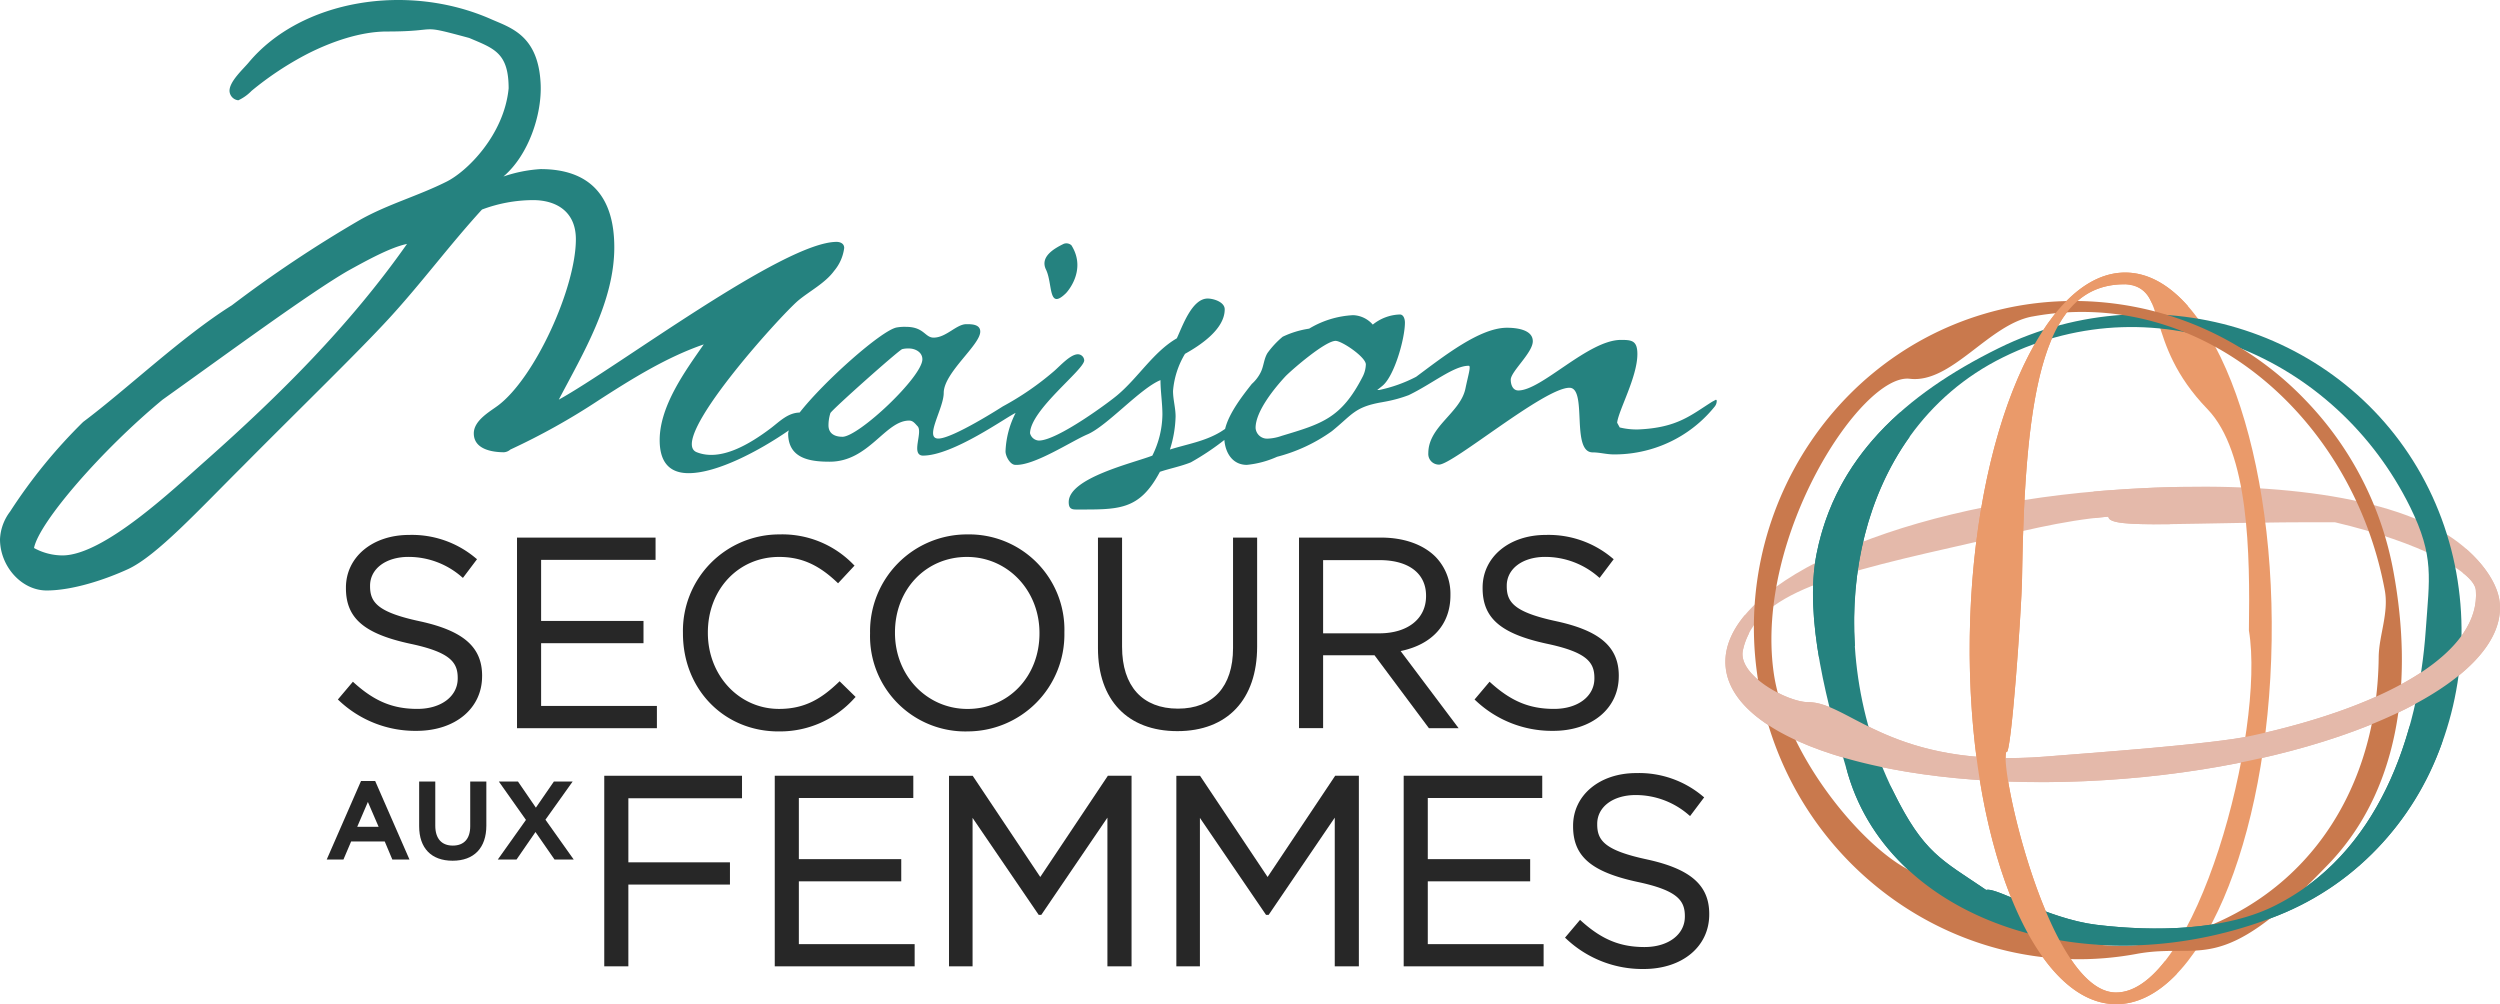 <?xml version="1.0" encoding="UTF-8"?>
<svg xmlns="http://www.w3.org/2000/svg" xmlns:xlink="http://www.w3.org/1999/xlink" id="LOGO" width="390.366" height="156.806" viewBox="0 0 390.366 156.806">
  <defs>
    <clipPath id="clip-path">
      <rect id="Rectangle_18" data-name="Rectangle 18" width="390.366" height="156.806" fill="none"></rect>
    </clipPath>
  </defs>
  <g id="Groupe_20" data-name="Groupe 20" clip-path="url(#clip-path)">
    <path id="Tracé_55" data-name="Tracé 55" d="M184.767,50c-2.871,2.841-2.067-1.4-3.159-3.653-.957-1.974,1.206-3.254,2.774-4.014a1.161,1.161,0,0,1,1.2.23c2.493,3.961-.817,7.436-.817,7.436" transform="translate(-18.283 -4.259)" fill="#25827f"></path>
    <path id="Tracé_56" data-name="Tracé 56" d="M267.946,62.409c-.2.107-.392.21-.591.317-3.344,2.1-5.461,4.08-11.592,4.331a11.061,11.061,0,0,1-2.852-.314l-.4-.737c.2-1.894,3.16-7.142,3.16-10.72,0-2.108-.884-2.211-2.558-2.211-5.115,0-12.395,7.894-16.033,7.894-.888,0-1.182-.946-1.182-1.684,0-1.262,3.444-4.209,3.444-6,0-1.895-2.754-2.108-4.035-2.108-4.223,0-9.8,4.4-14.181,7.657a22.422,22.422,0,0,1-5.788,2.066h-.293l.786-.631c1.868-1.476,3.542-7.37,3.542-9.9,0-.525-.2-1.262-.789-1.262a7.039,7.039,0,0,0-4.23,1.58,4.284,4.284,0,0,0-3.051-1.474,14.69,14.69,0,0,0-6.884,2.105,14.5,14.5,0,0,0-4.133,1.262,14.038,14.038,0,0,0-2.361,2.526c-.591.949-.591,2.108-1.083,3.054a5.981,5.981,0,0,1-1.377,1.79c-1.354,1.721-3.571,4.529-4.167,7.022-.25.165-.5.338-.75.488-2.459,1.474-5.213,1.895-7.872,2.736a18.266,18.266,0,0,0,.888-5.157c0-1.369-.4-2.632-.4-4a13.3,13.3,0,0,1,1.87-5.79c2.263-1.262,6.2-3.791,6.2-6.948,0-1.157-1.772-1.685-2.658-1.685-2.459,0-3.935,4.317-4.819,6.212-3.64,2.105-6,6.106-9.249,8.843-1.083.949-9.374,7.122-12.295,7.122a1.5,1.5,0,0,1-1.378-1.155c.1-3.684,8.461-9.9,8.461-11.37a1,1,0,0,0-.985-.949c-1.181,0-2.765,1.81-3.749,2.652a44.978,44.978,0,0,1-7.982,5.491s-7.8,5.018-10.058,5.018.836-4.7.836-7.123c0-3.16,5.705-7.476,5.705-9.58,0-1.159-1.377-1.159-2.165-1.159-1.572,0-3.147,2.1-5.115,2.1-1.378,0-1.476-1.683-4.328-1.683a6.921,6.921,0,0,0-1.476.106c-2.374.493-11.275,8.364-15.118,13.278-1.828.037-3.1,1.368-4.453,2.406-3.345,2.528-7.872,5.264-11.608,3.79-4.626-1.79,12.886-21.161,15.838-23.686,1.77-1.473,4.23-2.735,5.606-4.633a6.865,6.865,0,0,0,1.574-3.578c0-.738-.686-.949-1.179-.949-8.265,0-34.238,19.581-43.386,24.635C91,55.25,95.92,47.145,95.92,38.616c0-8.1-3.936-12.212-11.511-12.212a21.992,21.992,0,0,0-5.8,1.159c3.93-3.343,6.013-9.669,5.814-14.384C84.1,5.522,79.759,4.349,76.694,3,63.6-2.782,47.009-.031,38.83,9.763c-.9,1.074-2.993,2.948-2.993,4.423a1.535,1.535,0,0,0,1.376,1.474,6.925,6.925,0,0,0,2.067-1.474,49.4,49.4,0,0,1,8.756-5.792C51.773,6.5,56.3,4.92,60.431,4.92c8.658,0,4.484-1.248,12.831,1.007,3.873,1.647,6.16,2.3,6.16,7.875-.706,7.27-6.52,13.024-9.769,14.6-4.424,2.209-9.05,3.473-13.377,5.894A194.936,194.936,0,0,0,36.205,47.671c-7.872,4.947-16.333,13.052-23.22,18.212a82.168,82.168,0,0,0-11.411,14A7.685,7.685,0,0,0,0,84.2c0,4.211,3.345,8,7.281,8,4.033,0,9.149-1.687,12.79-3.371,4.427-2.1,10.823-9.051,17.9-16.106,8.658-8.738,18.1-17.895,22.824-23.055C65.815,44.2,70.244,38.2,75.261,32.72a22.84,22.84,0,0,1,7.968-1.473c3.641,0,6.692,1.79,6.692,6.106,0,7.579-6.4,21.686-12.2,26-1.281.948-3.739,2.317-3.739,4.317,0,2.526,2.95,2.947,4.723,2.947a1.691,1.691,0,0,0,.984-.421A105.188,105.188,0,0,0,93.46,62.513c5.217-3.368,10.625-6.738,16.429-8.738-2.852,4.108-6.883,9.581-6.883,14.95,0,3.264,1.376,5.159,4.524,5.159,4.428,0,10.984-3.464,15.647-6.684a1.9,1.9,0,0,0-.109.473c0,4,3.539,4.42,6.492,4.42,6.1,0,8.659-6.42,12.4-6.42.591,0,.884.422,1.278.843.956.85-1.04,4.436.789,4.626,4.723.074,13.277-6.135,14.557-6.663a14.285,14.285,0,0,0-1.575,6c0,.736.691,2.048,1.476,2.105,2.923.209,8.781-3.68,11.314-4.757,3.05-1.294,8.276-7.214,11.408-8.472,0,1.79.3,3.578.3,5.369a14.689,14.689,0,0,1-1.575,6.422c-2.951,1.156-13.055,3.463-13.055,7.252,0,.844.294,1.159,1.083,1.159,6.688,0,9.906.221,13.154-5.885,1.572-.528,3.246-.843,4.821-1.474a40.438,40.438,0,0,0,5.246-3.5c.169,2.1,1.331,3.89,3.508,3.89a15.059,15.059,0,0,0,4.721-1.263,25.819,25.819,0,0,0,8.559-4c3.249-2.632,3.543-3.788,7.872-4.527.105-.019.239-.046.359-.068a21.184,21.184,0,0,0,3.772-1.034c3.7-1.785,7.007-4.584,9.368-4.584.394,0-.1,1.53-.514,3.546-.782,3.814-5.8,5.9-5.8,10.1a1.658,1.658,0,0,0,1.672,1.79c2.165,0,16.429-12,20.364-12,2.853,0,.186,10.09,3.629,10.09,1.083,0,2.166.315,3.249.315a19.776,19.776,0,0,0,4.1-.389,20,20,0,0,0,11.72-7.1,1.425,1.425,0,0,0,.3-.947ZM32.172,71.883C27.153,76.305,16.234,86.727,9.739,86.727a9.3,9.3,0,0,1-4.427-1.158C6.1,81.57,15.84,70.3,25.383,62.41,35.714,55.04,48.306,45.776,54.306,42.3c3.05-1.684,6.688-3.685,9.247-4.21C54.6,50.828,43.681,61.672,32.172,71.883M131.528,68.2c-1.081,0-2.163-.421-2.163-1.789a6.4,6.4,0,0,1,.294-1.895c.1-.421,10.625-9.79,11.216-10a3.82,3.82,0,0,1,1.084-.1c.884,0,2.066.525,2.066,1.684,0,2.736-9.937,12.105-12.5,12.105m81.255-9.4c-3.344,6.527-6.392,7.371-12.689,9.265a7.257,7.257,0,0,1-2.166.421,1.792,1.792,0,0,1-1.869-1.684c0-2.631,3.05-6.315,4.722-8.106,1.281-1.262,6.2-5.474,7.772-5.474.984,0,4.722,2.528,4.722,3.684a4.494,4.494,0,0,1-.492,1.895" transform="translate(0 0)" fill="#25827f"></path>
    <path id="Tracé_57" data-name="Tracé 57" d="M81.194,114.969v-.083c0-4.481-2.908-7.026-9.724-8.511-6.57-1.408-7.772-2.946-7.772-5.469v-.084c0-2.65,2.471-4.5,6.008-4.5a12.618,12.618,0,0,1,8.31,3.129l.183.15,2.2-2.92-.174-.138a15.454,15.454,0,0,0-10.44-3.651c-5.71,0-9.855,3.458-9.855,8.223v.084c0,4.679,2.808,7.112,10.019,8.678,6.249,1.318,7.435,2.895,7.435,5.342v.085c0,2.8-2.591,4.752-6.3,4.752-3.817,0-6.682-1.183-9.892-4.085l-.174-.159-2.348,2.779.166.148a17.316,17.316,0,0,0,12.122,4.745c6.025,0,10.232-3.5,10.232-8.515" transform="translate(-5.914 -9.364)" fill="#272727"></path>
    <path id="Tracé_58" data-name="Tracé 58" d="M111.623,119.643H93.542v-9.8H109.53v-3.471H93.542V96.83h17.872V93.359H89.779v29.754h21.844Z" transform="translate(-9.05 -9.411)" fill="#272727"></path>
    <path id="Tracé_59" data-name="Tracé 59" d="M133.514,123.56a15.568,15.568,0,0,0,11.881-5.216l.162-.163-2.5-2.45-.16.153c-2.618,2.5-5.2,4.164-9.3,4.164-6.231,0-11.113-5.213-11.113-11.867V108.1c0-6.718,4.777-11.783,11.113-11.783,3.423,0,6.13,1.182,9.05,3.955l.168.159,2.572-2.763-.165-.156A15.462,15.462,0,0,0,133.639,92.8a15.055,15.055,0,0,0-15.045,15.381v.083c0,8.72,6.415,15.3,14.92,15.3" transform="translate(-11.954 -9.354)" fill="#272727"></path>
    <path id="Tracé_60" data-name="Tracé 60" d="M166.217,123.56a15.134,15.134,0,0,0,15.213-15.379V108.1A14.88,14.88,0,0,0,166.3,92.8a15.134,15.134,0,0,0-15.212,15.38v.084a14.879,14.879,0,0,0,15.129,15.3M154.978,108.1c0-6.718,4.832-11.783,11.239-11.783,6.349,0,11.323,5.213,11.323,11.867v.084c0,6.718-4.832,11.784-11.24,11.784-6.348,0-11.322-5.213-11.322-11.868Z" transform="translate(-15.23 -9.354)" fill="#272727"></path>
    <path id="Tracé_61" data-name="Tracé 61" d="M203.067,123.575c7.8,0,12.449-4.936,12.449-13.2V93.359h-3.763v17.264c0,6-3.135,9.44-8.6,9.44-5.546,0-8.727-3.517-8.727-9.648V93.359h-3.764v17.264c0,8.109,4.638,12.952,12.408,12.952" transform="translate(-19.219 -9.411)" fill="#272727"></path>
    <path id="Tracé_62" data-name="Tracé 62" d="M245.861,123.114h4.633l-9.054-12.044c4.949-1.022,7.778-4.174,7.778-8.693v-.085a8.292,8.292,0,0,0-2.327-5.938c-1.932-1.932-4.947-3-8.49-3H225.574v29.755h3.763V111.73h8.028l8.426,11.293ZM229.337,108.3V96.872h8.811c4.548,0,7.263,2.074,7.263,5.546v.085c0,3.522-2.867,5.8-7.3,5.8Z" transform="translate(-22.738 -9.411)" fill="#272727"></path>
    <path id="Tracé_63" data-name="Tracé 63" d="M278.579,114.969v-.083c0-4.481-2.908-7.026-9.724-8.511-6.57-1.408-7.771-2.946-7.771-5.469v-.084c0-2.65,2.471-4.5,6.008-4.5a12.614,12.614,0,0,1,8.309,3.129l.183.15,2.2-2.92-.174-.138a15.459,15.459,0,0,0-10.44-3.651c-5.71,0-9.855,3.458-9.855,8.223v.084c0,4.679,2.808,7.112,10.019,8.678,6.249,1.318,7.435,2.895,7.435,5.342v.085c0,2.8-2.591,4.752-6.3,4.752-3.817,0-6.683-1.183-9.892-4.085l-.175-.159-2.346,2.779.165.148a17.316,17.316,0,0,0,12.122,4.745c6.025,0,10.232-3.5,10.232-8.515" transform="translate(-25.811 -9.364)" fill="#272727"></path>
    <path id="Tracé_64" data-name="Tracé 64" d="M62.091,135.621l-5.358,12.268h2.611l1.206-2.831h5.241l1.191,2.831H69.66L64.3,135.621Zm-.592,7.153,1.664-3.883,1.677,3.883Z" transform="translate(-5.719 -13.671)" fill="#272727"></path>
    <path id="Tracé_65" data-name="Tracé 65" d="M80.76,142.695c0,1.949-.966,3.021-2.719,3.021s-2.736-1.1-2.736-3.106v-6.9H72.786v6.98c0,3.424,1.9,5.388,5.221,5.388,3.35,0,5.271-2,5.271-5.488v-6.88H80.76Z" transform="translate(-7.337 -13.68)" fill="#272727"></path>
    <path id="Tracé_66" data-name="Tracé 66" d="M98.13,135.714H95.2l-2.812,4.08-2.794-4.08H86.606l4.233,5.991-4.4,6.193h2.925l2.963-4.3,2.978,4.3H98.3l-4.418-6.226Z" transform="translate(-8.713 -13.68)" fill="#272727"></path>
    <path id="Tracé_67" data-name="Tracé 67" d="M104.93,164.467h3.763V151.7h15.863v-3.471H108.694V138.224h17.746v-3.513H104.93Z" transform="translate(-10.577 -13.579)" fill="#272727"></path>
    <path id="Tracé_68" data-name="Tracé 68" d="M138.3,151.2h15.989v-3.471H138.3v-9.546h17.872v-3.471H134.537v29.755h21.844V161H138.3Z" transform="translate(-13.562 -13.579)" fill="#272727"></path>
    <path id="Tracé_69" data-name="Tracé 69" d="M179.046,150.517l-10.483-15.7-.067-.1h-3.7v29.755h3.68V141.291L178.8,156.431h.408l10.323-15.18v23.216H193.3V134.711h-3.7Z" transform="translate(-16.612 -13.579)" fill="#272727"></path>
    <path id="Tracé_70" data-name="Tracé 70" d="M218.523,150.517l-10.482-15.7-.067-.1h-3.7v29.755h3.68V141.291l10.323,15.141h.409l10.322-15.18v23.216h3.765V134.711h-3.7Z" transform="translate(-20.591 -13.579)" fill="#272727"></path>
    <path id="Tracé_71" data-name="Tracé 71" d="M247.514,151.2H263.5v-3.471H247.514v-9.546h17.872v-3.471H243.751v29.755H265.6V161H247.514Z" transform="translate(-24.57 -13.579)" fill="#272727"></path>
    <path id="Tracé_72" data-name="Tracé 72" d="M284.565,147.729c-6.57-1.408-7.771-2.947-7.771-5.469v-.084c0-2.65,2.47-4.5,6.008-4.5a12.615,12.615,0,0,1,8.309,3.129l.184.15,2.2-2.92-.174-.138a15.454,15.454,0,0,0-10.44-3.651c-5.71,0-9.854,3.458-9.854,8.223v.084c0,4.678,2.808,7.111,10.018,8.678,6.25,1.317,7.435,2.894,7.435,5.342v.085c0,2.8-2.591,4.751-6.3,4.751-3.816,0-6.682-1.183-9.892-4.084l-.175-.159-2.346,2.779.165.148a17.315,17.315,0,0,0,12.122,4.745c6.025,0,10.232-3.5,10.232-8.515v-.084c0-4.48-2.907-7.025-9.724-8.51" transform="translate(-27.395 -13.532)" fill="#272727"></path>
    <path id="Tracé_73" data-name="Tracé 73" d="M361.913,130.119c-33.331,2.7-61.265-5.178-62.271-17.57s25.3-24.672,58.627-27.375c22.915-1.859,42.374.149,53.191,6.322,4.916,2.806,8.765,7.376,9.08,11.249,1,12.391-25.3,24.672-58.627,27.374m-2.491-40.926c-7.358.6-14.393,2.52-20.809,3.973-21.719,4.916-34.373,7.763-36.269,16.915-.817,3.94,7.056,8.095,10.192,8.08,6.417-.03,13,10.449,37.193,8.488,6.985-.566,25.917-1.9,32.064-3.245,22.249-4.858,35.758-13.337,35-22.734-.23-2.841-8.7-7.464-21.99-10.6-22.972-.105-35.387,1.2-35.377-.88" transform="translate(-30.201 -8.518)" fill="#e4b9aa"></path>
    <path id="Tracé_74" data-name="Tracé 74" d="M364.776,161.575c-13-.192-23.191-25.972-22.726-57.469s11.416-56.966,24.412-56.774S389.653,73.3,389.188,104.8s-11.415,56.965-24.412,56.774m1.659-112.411c-12.579-.185-15.773,15.386-16.222,45.873-.075,5.043-1.745,28.306-2.439,27.109-1.25,2.11,6.532,37.441,17.03,37.6,12.58.185,23.455-40.9,20.832-56.531.177-12.092.021-27.845-6.489-34.58-10.143-10.5-5.928-18.911-12.712-19.468" transform="translate(-34.477 -4.771)" fill="#ea9a6a"></path>
    <path id="Tracé_75" data-name="Tracé 75" d="M343.832,59.858c24.991-12.31,55.111-2.458,67.14,21.962s2.37,56.312-23.511,66.613c-28.741,11.439-60.221,1.27-67.14-21.962-3.162-10.618-6.956-24.345-4.927-34.536C318.355,77.072,329,67.163,343.832,59.858m42.929,87.154c16.338-8.048,22.592-26.493,23.751-43.188.557-8.024,1.36-11.441-2.42-19.113-11.643-23.637-39.371-35.346-63.561-23.431s-28.826,44.134-17.183,67.772c4.8,9.744,7.577,10.681,14.519,15.417,1.5-.536,9.449,4.481,17.245,5.436,9.08,1.111,20,.878,27.648-2.891" transform="translate(-31.735 -5.499)" fill="#25827f"></path>
    <path id="Tracé_76" data-name="Tracé 76" d="M364.287,154.22c-27.29,5.045-53.687-13.537-58.843-41.428s12.85-54.682,40.138-59.727a50.031,50.031,0,0,1,44.972,14.546,51.916,51.916,0,0,1,13.87,26.882c3.224,17.429.865,34.669-10.619,46.2-16.675,17.347-19.287,11.634-29.519,13.526M348.03,54.689c-6.836,1.263-12.618,10.495-19.128,9.721-7.483-.888-24.137,24.473-21.273,45.7,1.8,13.353,14.713,28.468,22.128,31.447s22.928,13.532,36.376,11.045c22.926-4.239,35.767-22.355,35.99-44.715.034-3.4,1.611-6.892.953-10.456-4.992-26.993-28.633-47.622-55.046-42.738" transform="translate(-30.7 -5.266)" fill="#c9794d"></path>
    <path id="Tracé_77" data-name="Tracé 77" d="M363.661,89.426c.733-.085,1.466-.166,2.2-.227,0,1.071,3.31,1.242,9.639,1.173l.728-5.8q-5.583.134-11.521.608c-.4.031-.785.075-1.181.11a1.831,1.831,0,0,1,.13.636Z" transform="translate(-36.644 -8.525)" fill="#e4b9aa"></path>
    <path id="Tracé_78" data-name="Tracé 78" d="M321.375,108.083c-.735-11.754,2-23.5,8.515-32.627l-1.42-3.874c-6.655,5.89-11.282,13.066-13.074,22.068-.975,4.889-.6,10.594.394,16.378Z" transform="translate(-31.735 -7.216)" fill="#25827f"></path>
    <path id="Tracé_79" data-name="Tracé 79" d="M408.418,126.4c-3.3,11.494-9.77,22.034-21.069,27.6-7.651,3.768-18.568,4-27.649,2.891-7.8-.955-15.745-5.972-17.244-5.436-6.944-4.737-9.719-5.673-14.518-15.417-2.75-5.583-3.761,8.075-4.652,1.915l.807-3.336c1.1,5.764-4.695-6.228-3.185-1.159,6.918,23.232,38.4,33.4,67.14,21.962a44.865,44.865,0,0,0,25.368-26.349c2.3-6.106-3.9-6.5-5-2.672" transform="translate(-32.323 -12.492)" fill="#25827f"></path>
    <path id="Tracé_80" data-name="Tracé 80" d="M420.539,103.829c-.227-2.8-2.315-5.955-5.306-8.554L414.765,99c0,.015-.009.03-.011.046,1.255.99,1.971,1.915,2.036,2.7.762,9.4-12.749,17.875-35,22.734-6.148,1.343-25.08,2.679-32.064,3.245-24.2,1.963-30.777-8.515-37.193-8.487-3.137.014-11.011-4.14-10.193-8.081a10.277,10.277,0,0,1,.948-2.606l-.637-2.9c-2.155,2.586-3.231,5.276-3.011,7.97,1,12.392,28.939,20.274,62.27,17.57s59.631-14.983,58.626-27.375" transform="translate(-30.202 -9.604)" fill="#e4b9aa"></path>
    <path id="Tracé_81" data-name="Tracé 81" d="M372.5,154.885c-2.411,3.063-5.014,4.9-7.694,4.857-10.5-.155-18.28-35.487-17.03-37.6.693,1.2,2.364-22.066,2.439-27.108.45-30.486,3.644-46.059,16.222-45.873a4.252,4.252,0,0,1,3.876,2.577c1.673,3.354,4.5.931,5.784.807-2.913-3.3-6.174-5.167-9.633-5.218-13-.192-23.947,25.276-24.412,56.775s9.731,57.278,22.726,57.47c3.4.049,6.657-1.655,9.624-4.763Z" transform="translate(-34.478 -4.771)" fill="#ea9a6a"></path>
  </g>
</svg>
